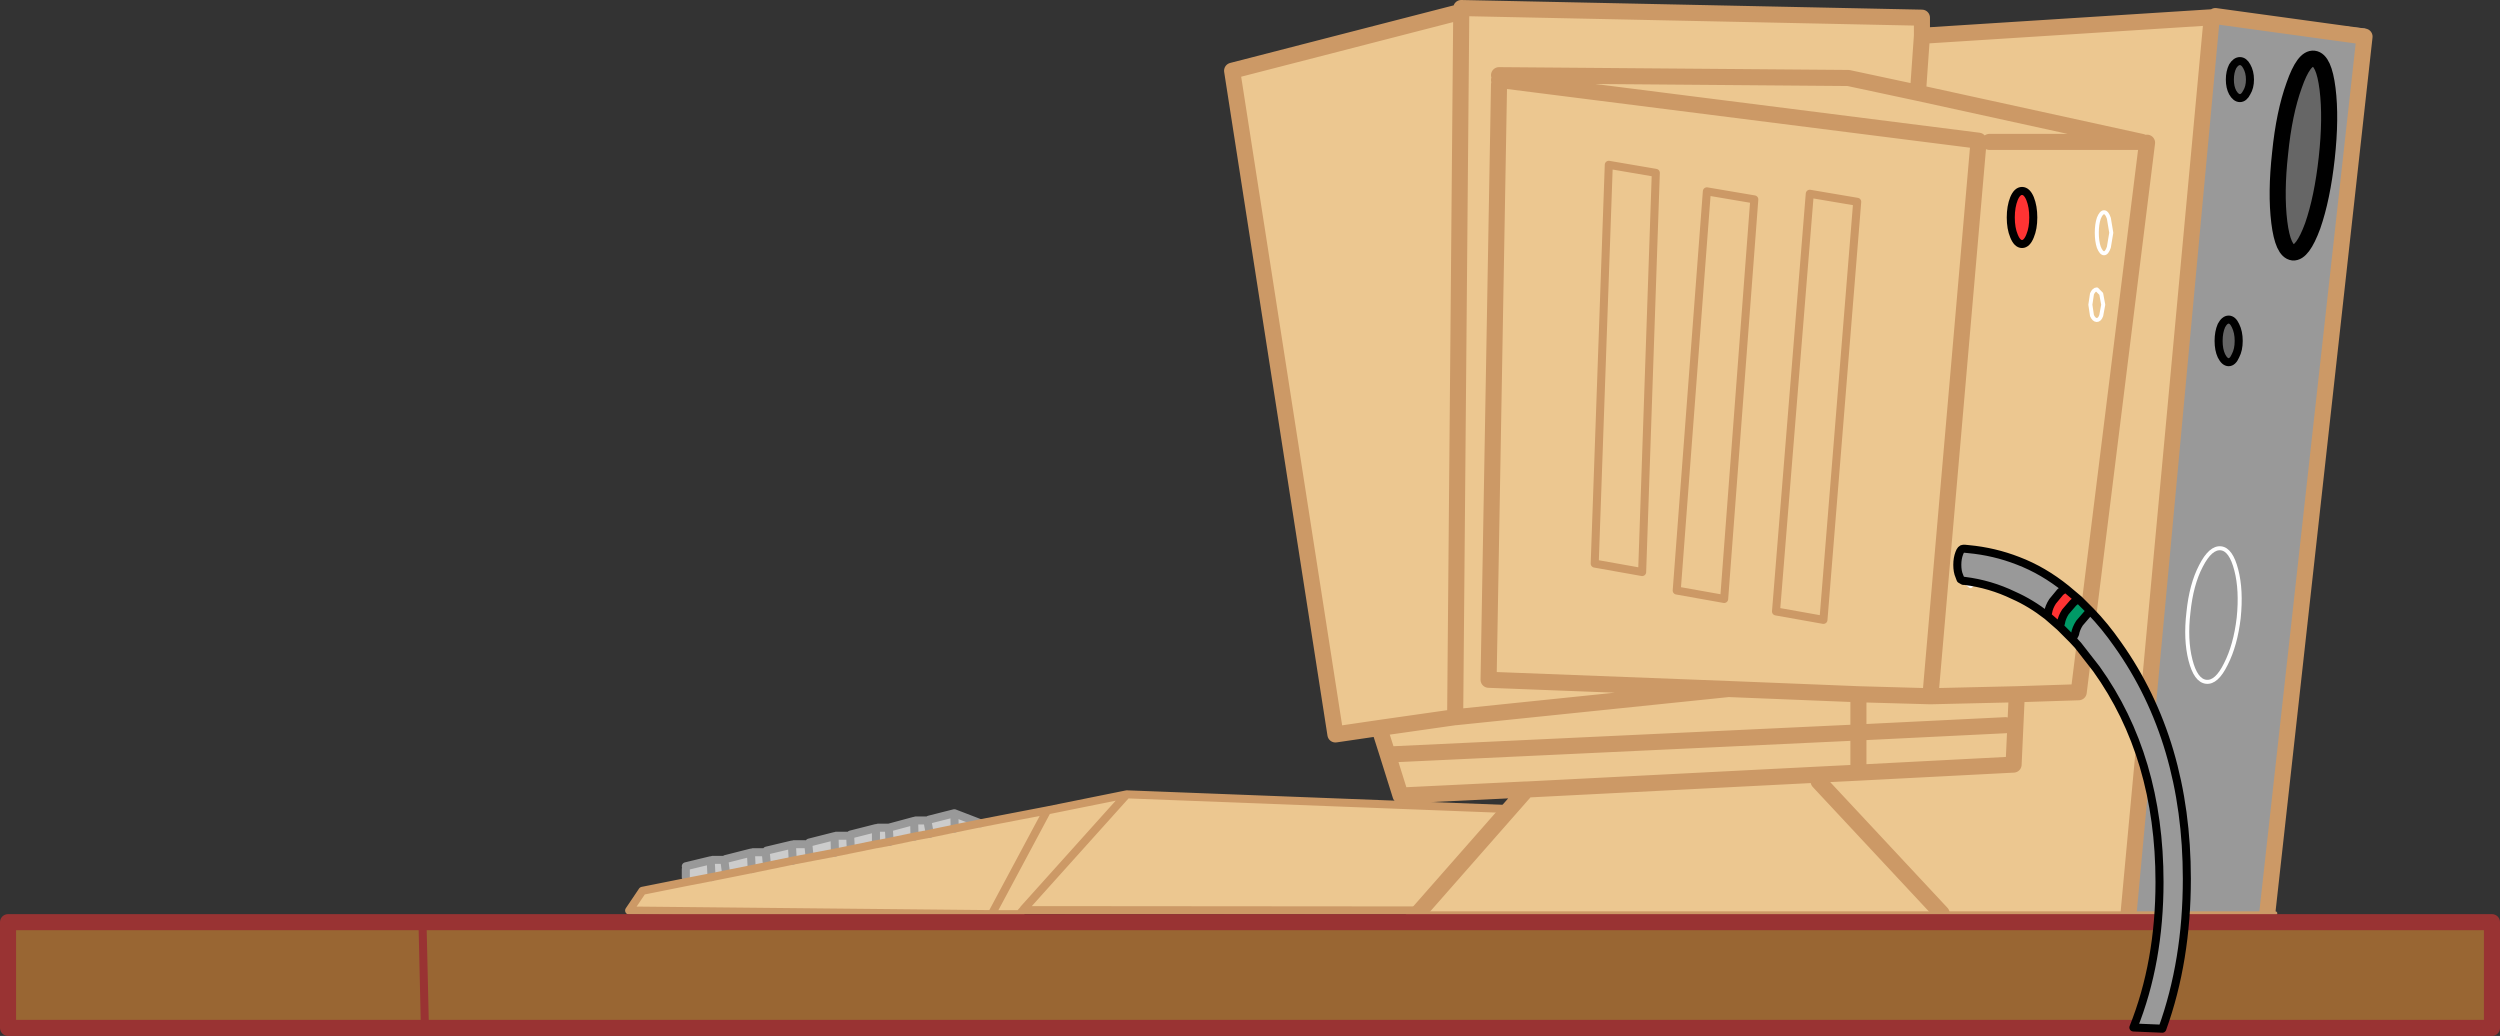 <?xml version="1.0" encoding="UTF-8" standalone="no"?>
<svg xmlns:xlink="http://www.w3.org/1999/xlink" height="128.85px" width="310.95px" xmlns="http://www.w3.org/2000/svg">
  <rect width="100%" height="100%" fill="#333333" stroke="none"/>
  <g transform="matrix(1.0, 0.0, 0.0, 1.0, 155.45, 43.45)">
    <path d="M-66.95 65.65 L-67.05 63.55 -66.95 65.65 -70.05 66.25 -70.15 65.65 -70.15 64.65 -70.15 64.3 -67.05 63.55 -66.8 63.5 -65.45 63.5 -65.35 63.6 -65.2 63.4 -62.05 62.6 -61.95 64.65 -62.05 62.6 -61.8 62.55 -60.45 62.55 -60.2 62.65 -60.1 62.35 -56.95 61.6 -56.7 61.55 -55.35 61.55 -54.9 61.65 -54.8 61.35 -51.65 60.55 -51.45 60.5 -50.1 60.5 -49.7 60.65 -49.65 60.35 -46.5 59.55 -46.25 59.5 -44.9 59.5 -44.8 61.25 -44.9 59.5 -41.75 58.65 -41.55 58.6 -40.2 58.6 -40.1 58.65 -39.9 58.5 -36.75 57.7 -33.5 58.95 -36.7 59.6 -39.8 60.25 -41.7 60.6 -44.8 61.25 -46.4 61.55 -46.5 61.25 -46.5 59.55 -46.5 61.25 -46.45 61.55 -51.6 62.6 -56.85 63.6 -61.95 64.65 -66.95 65.65 M-65.2 64.75 L-65.35 63.6 -65.2 64.75 M-41.75 58.65 L-41.7 60.6 -41.75 58.65 M-40.1 58.65 L-39.8 60.25 -40.1 58.65 M-36.75 57.7 L-36.7 59.6 -36.75 57.7 M-49.65 61.7 L-49.7 60.65 -49.65 61.7 M-60.1 63.7 L-60.2 62.65 -60.1 63.7 M-56.85 63.6 L-56.95 61.6 -56.85 63.6 M-51.6 62.6 L-51.65 60.55 -51.6 62.6 M-54.8 62.7 L-54.9 61.65 -54.8 62.7" fill="#cccccc" fill-rule="evenodd" stroke="none"/>
    <path d="M-25.2 57.35 L-15.3 55.35 -28.1 69.6 -15.3 55.35 37.9 57.4 38.4 57.65 32.0 69.8 -28.1 69.75 -28.1 69.6 -28.2 69.75 -28.25 69.8 -28.65 70.25 -32.1 70.25 -25.2 57.35 -32.1 70.25 -77.2 69.8 -75.55 67.35 -70.05 66.25 -66.95 65.65 -61.95 64.65 -56.85 63.6 -51.6 62.6 -46.45 61.55 -46.4 61.55 -44.8 61.25 -41.7 60.6 -39.8 60.25 -36.7 59.6 -33.5 58.95 -25.2 57.35" fill="#ecc790" fill-rule="evenodd" stroke="none"/>
    <path d="M-67.05 63.55 L-66.95 65.65 M-61.95 64.65 L-62.05 62.6 -65.2 63.4 M-65.35 63.6 L-65.2 64.75 M-70.15 65.65 L-70.15 64.65 M-70.15 64.3 L-67.05 63.55 M-66.8 63.5 L-65.45 63.5 M-44.8 61.25 L-44.9 59.5 -46.25 59.5 M-46.5 59.55 L-46.5 61.25 M-41.7 60.6 L-41.75 58.65 -44.9 59.5 M-41.55 58.6 L-40.2 58.6 M-39.9 58.5 L-36.75 57.7 -33.5 58.95 M-36.7 59.6 L-36.75 57.7 M-39.8 60.25 L-40.1 58.65 M-54.8 61.35 L-51.65 60.55 -51.6 62.6 M-51.45 60.5 L-50.1 60.5 M-49.65 60.35 L-46.5 59.55 M-49.7 60.65 L-49.65 61.7 M-56.7 61.55 L-55.35 61.55 M-60.1 62.35 L-56.95 61.6 -56.85 63.6 M-60.2 62.65 L-60.1 63.7 M-61.8 62.55 L-60.45 62.55 M-54.9 61.65 L-54.8 62.7" fill="none" stroke="#999999" stroke-linecap="round" stroke-linejoin="round" stroke-width="1.0"/>
    <path d="M-15.3 55.35 L-25.2 57.35 -32.1 70.25 -28.65 70.25 -28.25 69.8 -28.2 69.75 -28.1 69.6 -15.3 55.35 37.9 57.4 M38.4 57.65 L32.0 69.8 -28.1 69.75 -28.2 69.75 M-66.95 65.65 L-61.95 64.65 -56.85 63.6 -51.6 62.6 -46.45 61.55 -46.4 61.55 -44.8 61.25 -41.7 60.6 -39.8 60.25 -36.7 59.6 -33.5 58.95 -25.2 57.35 M-66.95 65.65 L-70.05 66.25 -75.55 67.35 -77.2 69.8 -32.1 70.25" fill="none" stroke="#cc9966" stroke-linecap="round" stroke-linejoin="round" stroke-width="1.0"/>
    <path d="M25.55 -41.8 L26.3 -41.8 26.3 -42.45 83.6 -41.25 83.6 -39.0 83.1 -31.9 110.95 -25.8 92.0 -25.8 110.95 -25.8 83.1 -31.9 74.45 -33.75 31.0 -34.1 74.45 -33.75 83.1 -31.9 83.6 -39.0 119.65 -41.3 109.3 70.15 86.05 70.15 20.9 70.15 34.35 54.85 34.4 54.75 34.45 54.75 70.7 52.9 75.7 52.65 95.0 51.65 95.4 42.9 95.0 51.65 75.7 52.65 70.7 52.9 34.45 54.75 34.35 54.75 34.25 54.75 18.75 55.5 17.15 50.4 16.1 47.1 10.65 47.9 -2.2 -34.65 25.55 -41.8 M31.0 -32.95 L29.7 41.1 59.55 42.25 25.65 45.75 25.55 45.75 16.1 47.1 25.55 45.75 25.65 45.75 59.55 42.25 29.7 41.1 31.0 -32.95 31.1 -33.5 31.0 -33.5 31.0 -32.95 M111.6 -25.7 L103.1 42.65 95.4 42.9 84.65 43.15 90.65 -25.9 90.65 -25.95 31.1 -33.5 90.65 -25.95 90.65 -25.9 84.65 43.15 95.4 42.9 103.1 42.65 111.6 -25.7 M25.55 44.85 L26.3 -41.8 25.55 44.85 M69.65 -19.35 L75.55 -18.35 71.35 33.65 65.45 32.6 69.65 -19.35 65.45 32.6 71.35 33.65 75.55 -18.35 69.65 -19.35 M56.85 -19.65 L62.75 -18.65 59.0 31.05 53.1 30.0 56.85 -19.65 53.1 30.0 59.0 31.05 62.75 -18.65 56.85 -19.65 M44.65 -22.95 L50.5 -21.95 48.8 27.7 42.9 26.65 44.65 -22.95 42.9 26.65 48.8 27.7 50.5 -21.95 44.65 -22.95 M97.05 -18.75 Q96.65 -19.7 96.05 -19.7 95.45 -19.7 95.05 -18.75 94.65 -17.75 94.65 -16.4 94.65 -15.05 95.05 -14.1 95.45 -13.1 96.05 -13.1 96.65 -13.1 97.05 -14.1 97.45 -15.05 97.45 -16.4 97.45 -17.75 97.05 -18.75 M105.9 -6.9 L105.35 -7.45 Q105.0 -7.45 104.75 -6.9 L104.55 -5.55 104.75 -4.2 Q105.0 -3.65 105.35 -3.65 105.7 -3.65 105.9 -4.2 L106.15 -5.55 105.9 -6.9 106.15 -5.55 105.9 -4.2 Q105.7 -3.65 105.35 -3.65 105.0 -3.65 104.75 -4.2 L104.55 -5.55 104.75 -6.9 Q105.0 -7.45 105.35 -7.45 L105.9 -6.9 M105.6 -16.3 Q105.35 -15.55 105.35 -14.5 105.35 -13.45 105.6 -12.7 105.9 -11.95 106.25 -11.95 106.6 -11.95 106.85 -12.7 L107.15 -14.5 106.85 -16.3 Q106.6 -17.05 106.25 -17.05 105.9 -17.05 105.6 -16.3 105.9 -17.05 106.25 -17.05 106.6 -17.05 106.85 -16.3 L107.15 -14.5 106.85 -12.7 Q106.6 -11.95 106.25 -11.95 105.9 -11.95 105.6 -12.7 105.35 -13.45 105.35 -14.5 105.35 -15.55 105.6 -16.3 M89.1 27.05 L88.9 28.05 89.1 29.05 89.65 29.45 90.15 29.05 90.4 28.05 90.15 27.05 Q89.95 26.65 89.65 26.65 89.35 26.65 89.1 27.05 89.35 26.65 89.65 26.65 89.95 26.65 90.15 27.05 L90.4 28.05 90.15 29.05 89.65 29.45 89.1 29.05 88.9 28.05 89.1 27.05 M59.55 42.25 L75.7 42.9 75.7 47.65 17.15 50.4 75.7 47.65 75.7 42.9 59.55 42.25 M70.75 53.75 L86.05 70.15 70.75 53.75 M75.7 42.9 L84.65 43.15 75.7 42.9 M94.0 46.75 L75.7 47.65 75.7 52.65 75.7 47.65 94.0 46.75" fill="#ecc790" fill-rule="evenodd" stroke="none"/>
    <path d="M119.65 -41.3 L120.1 -41.45 120.7 -41.7 138.75 -39.9 138.65 -38.9 126.55 70.15 109.3 70.15 119.65 -41.3 M120.85 -2.95 Q120.5 -2.15 120.5 -1.05 120.5 0.05 120.85 0.8 121.25 1.6 121.75 1.6 122.25 1.6 122.6 0.8 123.0 0.05 123.0 -1.05 123.0 -2.15 122.6 -2.95 122.25 -3.7 121.75 -3.7 121.25 -3.7 120.85 -2.95 M122.25 -35.2 Q121.9 -34.5 121.9 -33.55 121.9 -32.6 122.25 -31.95 122.65 -31.25 123.15 -31.25 123.65 -31.25 124.0 -31.95 124.4 -32.6 124.4 -33.55 124.4 -34.5 124.0 -35.2 123.65 -35.85 123.15 -35.85 122.65 -35.85 122.25 -35.2 M134.05 -32.4 Q133.6 -36.0 132.35 -36.15 131.1 -36.3 129.9 -32.85 128.65 -29.4 128.15 -24.4 127.6 -19.45 128.05 -15.8 128.5 -12.2 129.75 -12.05 130.95 -11.95 132.2 -15.35 133.4 -18.8 133.95 -23.8 134.5 -28.8 134.05 -32.4 M138.65 -38.9 L120.1 -41.45 138.65 -38.9 M123.0 33.4 Q123.35 29.95 122.7 27.45 122.05 24.9 120.8 24.75 119.5 24.6 118.3 26.95 117.1 29.25 116.75 32.7 116.35 36.1 117.0 38.65 117.65 41.2 118.95 41.35 120.25 41.5 121.4 39.15 122.6 36.8 123.0 33.4 122.6 36.8 121.4 39.15 120.25 41.5 118.95 41.35 117.65 41.2 117.0 38.65 116.35 36.1 116.75 32.7 117.1 29.25 118.3 26.95 119.5 24.6 120.8 24.75 122.05 24.9 122.7 27.45 123.35 29.95 123.0 33.4" fill="#999999" fill-rule="evenodd" stroke="none"/>
    <path d="M97.05 -18.75 Q97.45 -17.75 97.45 -16.4 97.45 -15.05 97.05 -14.1 96.65 -13.1 96.05 -13.1 95.45 -13.1 95.05 -14.1 94.65 -15.05 94.65 -16.4 94.65 -17.75 95.05 -18.75 95.45 -19.7 96.05 -19.7 96.65 -19.7 97.05 -18.75" fill="#ff3333" fill-rule="evenodd" stroke="none"/>
    <path d="M120.85 -2.95 Q121.25 -3.7 121.75 -3.7 122.25 -3.7 122.6 -2.95 123.0 -2.15 123.0 -1.05 123.0 0.05 122.6 0.8 122.25 1.6 121.75 1.6 121.25 1.6 120.85 0.8 120.5 0.05 120.5 -1.05 120.5 -2.15 120.85 -2.95 M122.25 -35.2 Q122.65 -35.85 123.15 -35.85 123.65 -35.85 124.0 -35.2 124.4 -34.5 124.4 -33.55 124.4 -32.6 124.0 -31.95 123.65 -31.25 123.15 -31.25 122.65 -31.25 122.25 -31.95 121.9 -32.6 121.9 -33.55 121.9 -34.5 122.25 -35.2 M134.05 -32.4 Q134.5 -28.8 133.95 -23.8 133.4 -18.8 132.2 -15.35 130.95 -11.95 129.75 -12.05 128.5 -12.2 128.05 -15.8 127.6 -19.45 128.15 -24.4 128.65 -29.4 129.9 -32.85 131.1 -36.3 132.35 -36.15 133.6 -36.0 134.05 -32.4" fill="#666666" fill-rule="evenodd" stroke="none"/>
    <path d="M25.55 -41.8 L-2.2 -34.65 10.65 47.9 16.1 47.1 25.55 45.75 25.65 45.75 59.55 42.25 29.7 41.1 31.0 -32.95 M31.0 -33.5 L31.1 -33.5 90.65 -25.95 90.65 -25.9 84.65 43.15 95.4 42.9 103.1 42.65 111.6 -25.7 M83.6 -39.0 L83.6 -41.25 26.3 -42.45 26.3 -41.8 25.55 44.85 M92.0 -25.8 L110.95 -25.8 83.1 -31.9 74.45 -33.75 31.0 -34.1 M138.65 -38.9 L126.55 70.15 126.35 71.65 M83.6 -39.0 L83.1 -31.9 M119.65 -41.3 L83.6 -39.0 M120.1 -41.45 L138.65 -38.9 M109.3 70.15 L119.65 -41.3 M95.4 42.9 L95.0 51.65 75.7 52.65 70.7 52.9 34.45 54.75 34.4 54.75 34.35 54.85 20.9 70.15 20.0 71.15 M86.05 70.15 L70.75 53.75 M17.15 50.4 L75.7 47.65 75.7 42.9 59.55 42.25 M34.35 54.75 L34.45 54.75 M17.15 50.4 L18.75 55.5 34.25 54.75 M16.1 47.1 L17.15 50.4 M75.7 52.65 L75.7 47.65 94.0 46.75 M84.65 43.15 L75.7 42.9" fill="none" stroke="#cc9966" stroke-linecap="round" stroke-linejoin="round" stroke-width="2.0"/>
    <path d="M44.65 -22.95 L42.9 26.65 48.8 27.7 50.5 -21.95 44.65 -22.95 M56.85 -19.65 L53.1 30.0 59.0 31.05 62.75 -18.65 56.85 -19.65 M69.65 -19.35 L65.45 32.6 71.35 33.65 75.55 -18.35 69.65 -19.35" fill="none" stroke="#cc9966" stroke-linecap="round" stroke-linejoin="round" stroke-width="1.0"/>
    <path d="M97.05 -18.75 Q97.45 -17.75 97.45 -16.4 97.45 -15.05 97.05 -14.1 96.65 -13.1 96.05 -13.1 95.45 -13.1 95.05 -14.1 94.65 -15.05 94.65 -16.4 94.65 -17.75 95.05 -18.75 95.45 -19.7 96.05 -19.7 96.65 -19.7 97.05 -18.75 M120.85 -2.95 Q121.25 -3.7 121.75 -3.7 122.25 -3.7 122.6 -2.95 123.0 -2.15 123.0 -1.05 123.0 0.05 122.6 0.8 122.25 1.6 121.75 1.6 121.25 1.6 120.85 0.8 120.5 0.05 120.5 -1.05 120.5 -2.15 120.85 -2.95 M122.25 -35.2 Q122.65 -35.85 123.15 -35.85 123.65 -35.85 124.0 -35.2 124.4 -34.5 124.4 -33.55 124.4 -32.6 124.0 -31.95 123.65 -31.25 123.15 -31.25 122.65 -31.25 122.25 -31.95 121.9 -32.6 121.9 -33.55 121.9 -34.5 122.25 -35.2" fill="none" stroke="#000000" stroke-linecap="round" stroke-linejoin="round" stroke-width="1.0"/>
    <path d="M105.6 -16.3 Q105.9 -17.05 106.25 -17.05 106.6 -17.05 106.85 -16.3 L107.15 -14.5 106.85 -12.7 Q106.6 -11.95 106.25 -11.95 105.9 -11.95 105.6 -12.7 105.35 -13.45 105.35 -14.5 105.35 -15.55 105.6 -16.3 M105.9 -6.9 L106.15 -5.55 105.9 -4.2 Q105.7 -3.65 105.35 -3.65 105.0 -3.65 104.75 -4.2 L104.55 -5.55 104.75 -6.9 Q105.0 -7.45 105.35 -7.45 L105.9 -6.9 M123.0 33.4 Q122.6 36.8 121.4 39.15 120.25 41.5 118.95 41.35 117.65 41.2 117.0 38.65 116.35 36.1 116.75 32.7 117.1 29.25 118.3 26.95 119.5 24.6 120.8 24.75 122.05 24.9 122.7 27.45 123.35 29.95 123.0 33.4 M89.1 27.05 Q89.35 26.65 89.65 26.65 89.95 26.65 90.15 27.05 L90.4 28.05 90.15 29.05 89.65 29.45 89.1 29.05 88.9 28.05 89.1 27.05" fill="none" stroke="#ffffff" stroke-linecap="round" stroke-linejoin="round" stroke-width="0.5"/>
    <path d="M134.05 -32.4 Q134.5 -28.8 133.95 -23.8 133.4 -18.8 132.2 -15.35 130.95 -11.95 129.75 -12.05 128.5 -12.2 128.05 -15.8 127.6 -19.45 128.15 -24.4 128.65 -29.4 129.9 -32.85 131.1 -36.3 132.35 -36.15 133.6 -36.0 134.05 -32.4" fill="none" stroke="#000000" stroke-linecap="round" stroke-linejoin="round" stroke-width="2.0"/>
    <path d="M126.55 70.15 L127.55 70.15 M86.05 70.15 L109.3 70.15 126.55 70.15 M20.9 70.15 L86.05 70.15 M20.9 70.15 L19.95 70.15" fill="none" stroke="#cc9966" stroke-linecap="round" stroke-linejoin="round" stroke-width="0.5"/>
    <path d="M-154.45 84.4 L-102.6 84.4 154.5 84.4 154.5 71.25 40.65 71.25 -68.05 71.25 -73.7 71.25 -93.1 71.25 -102.9 71.25 -118.35 71.25 -154.45 71.25 -154.45 84.4 M-102.9 71.25 L-102.6 84.4 -102.9 71.25" fill="#996633" fill-rule="evenodd" stroke="none"/>
    <path d="M-154.45 84.4 L-102.6 84.4 154.5 84.4 154.5 71.25 40.65 71.25 -68.05 71.25 -73.7 71.25 -93.1 71.25 -102.9 71.25 -118.35 71.25 -154.45 71.25 -154.45 84.4" fill="none" stroke="#993333" stroke-linecap="round" stroke-linejoin="round" stroke-width="2.0"/>
    <path d="M-102.6 84.4 L-102.9 71.25" fill="none" stroke="#993333" stroke-linecap="round" stroke-linejoin="round" stroke-width="1.0"/>
    <path d="M99.2 33.15 Q97.15 31.55 95.0 30.6 92.1 29.2 88.9 28.8 L88.75 28.8 88.4 28.6 88.25 28.2 Q88.0 27.65 88.0 26.8 88.0 26.0 88.25 25.35 88.45 24.8 88.75 24.8 L88.9 24.8 89.4 24.85 Q92.6 25.15 95.55 26.3 98.7 27.5 101.55 29.8 101.2 29.85 100.8 30.2 L99.85 31.35 Q99.4 32.05 99.3 32.7 L99.2 33.15 M104.6 32.6 Q106.35 34.4 107.95 36.7 116.55 48.8 116.55 65.85 116.55 76.05 113.5 84.5 L109.9 84.35 Q113.15 76.25 113.15 66.25 113.15 50.7 105.3 39.75 L103.0 36.8 102.3 36.05 102.65 35.4 Q102.75 34.75 103.2 34.05 L104.15 32.95 Q104.4 32.7 104.6 32.6" fill="#999999" fill-rule="evenodd" stroke="none"/>
    <path d="M101.55 29.8 L103.15 31.15 Q102.8 31.15 102.4 31.55 L101.45 32.65 Q101.0 33.35 100.9 34.0 L100.75 34.5 99.2 33.15 99.3 32.7 Q99.4 32.05 99.85 31.35 L100.8 30.2 Q101.2 29.85 101.55 29.8" fill="#ff3333" fill-rule="evenodd" stroke="none"/>
    <path d="M103.15 31.15 L103.55 31.55 104.6 32.6 Q104.4 32.7 104.15 32.95 L103.2 34.05 Q102.75 34.75 102.65 35.4 L102.3 36.05 100.75 34.5 100.9 34.0 Q101.0 33.35 101.45 32.65 L102.4 31.55 Q102.8 31.15 103.15 31.15" fill="#009966" fill-rule="evenodd" stroke="none"/>
    <path d="M99.2 33.15 Q97.15 31.55 95.0 30.6 92.1 29.2 88.9 28.8 L88.75 28.8 88.4 28.6 88.25 28.2 Q88.0 27.65 88.0 26.8 88.0 26.0 88.25 25.35 88.45 24.8 88.75 24.8 L88.9 24.8 89.4 24.85 Q92.6 25.15 95.55 26.3 98.7 27.5 101.55 29.8 L103.15 31.15 103.55 31.55 104.6 32.6 Q106.35 34.4 107.95 36.7 116.55 48.8 116.55 65.85 116.55 76.05 113.5 84.5 L109.9 84.35 Q113.15 76.25 113.15 66.25 113.15 50.7 105.3 39.75 L103.0 36.8 102.3 36.05 100.75 34.5 99.2 33.15 99.3 32.7 Q99.4 32.05 99.85 31.35 L100.8 30.2 Q101.2 29.85 101.55 29.8 M100.75 34.5 L100.9 34.0 Q101.0 33.35 101.45 32.65 L102.4 31.55 Q102.8 31.15 103.15 31.15 M102.3 36.05 L102.65 35.4 Q102.75 34.75 103.2 34.05 L104.15 32.95 Q104.4 32.7 104.6 32.6" fill="none" stroke="#000000" stroke-linecap="round" stroke-linejoin="round" stroke-width="1.0"/>
  </g>
</svg>
